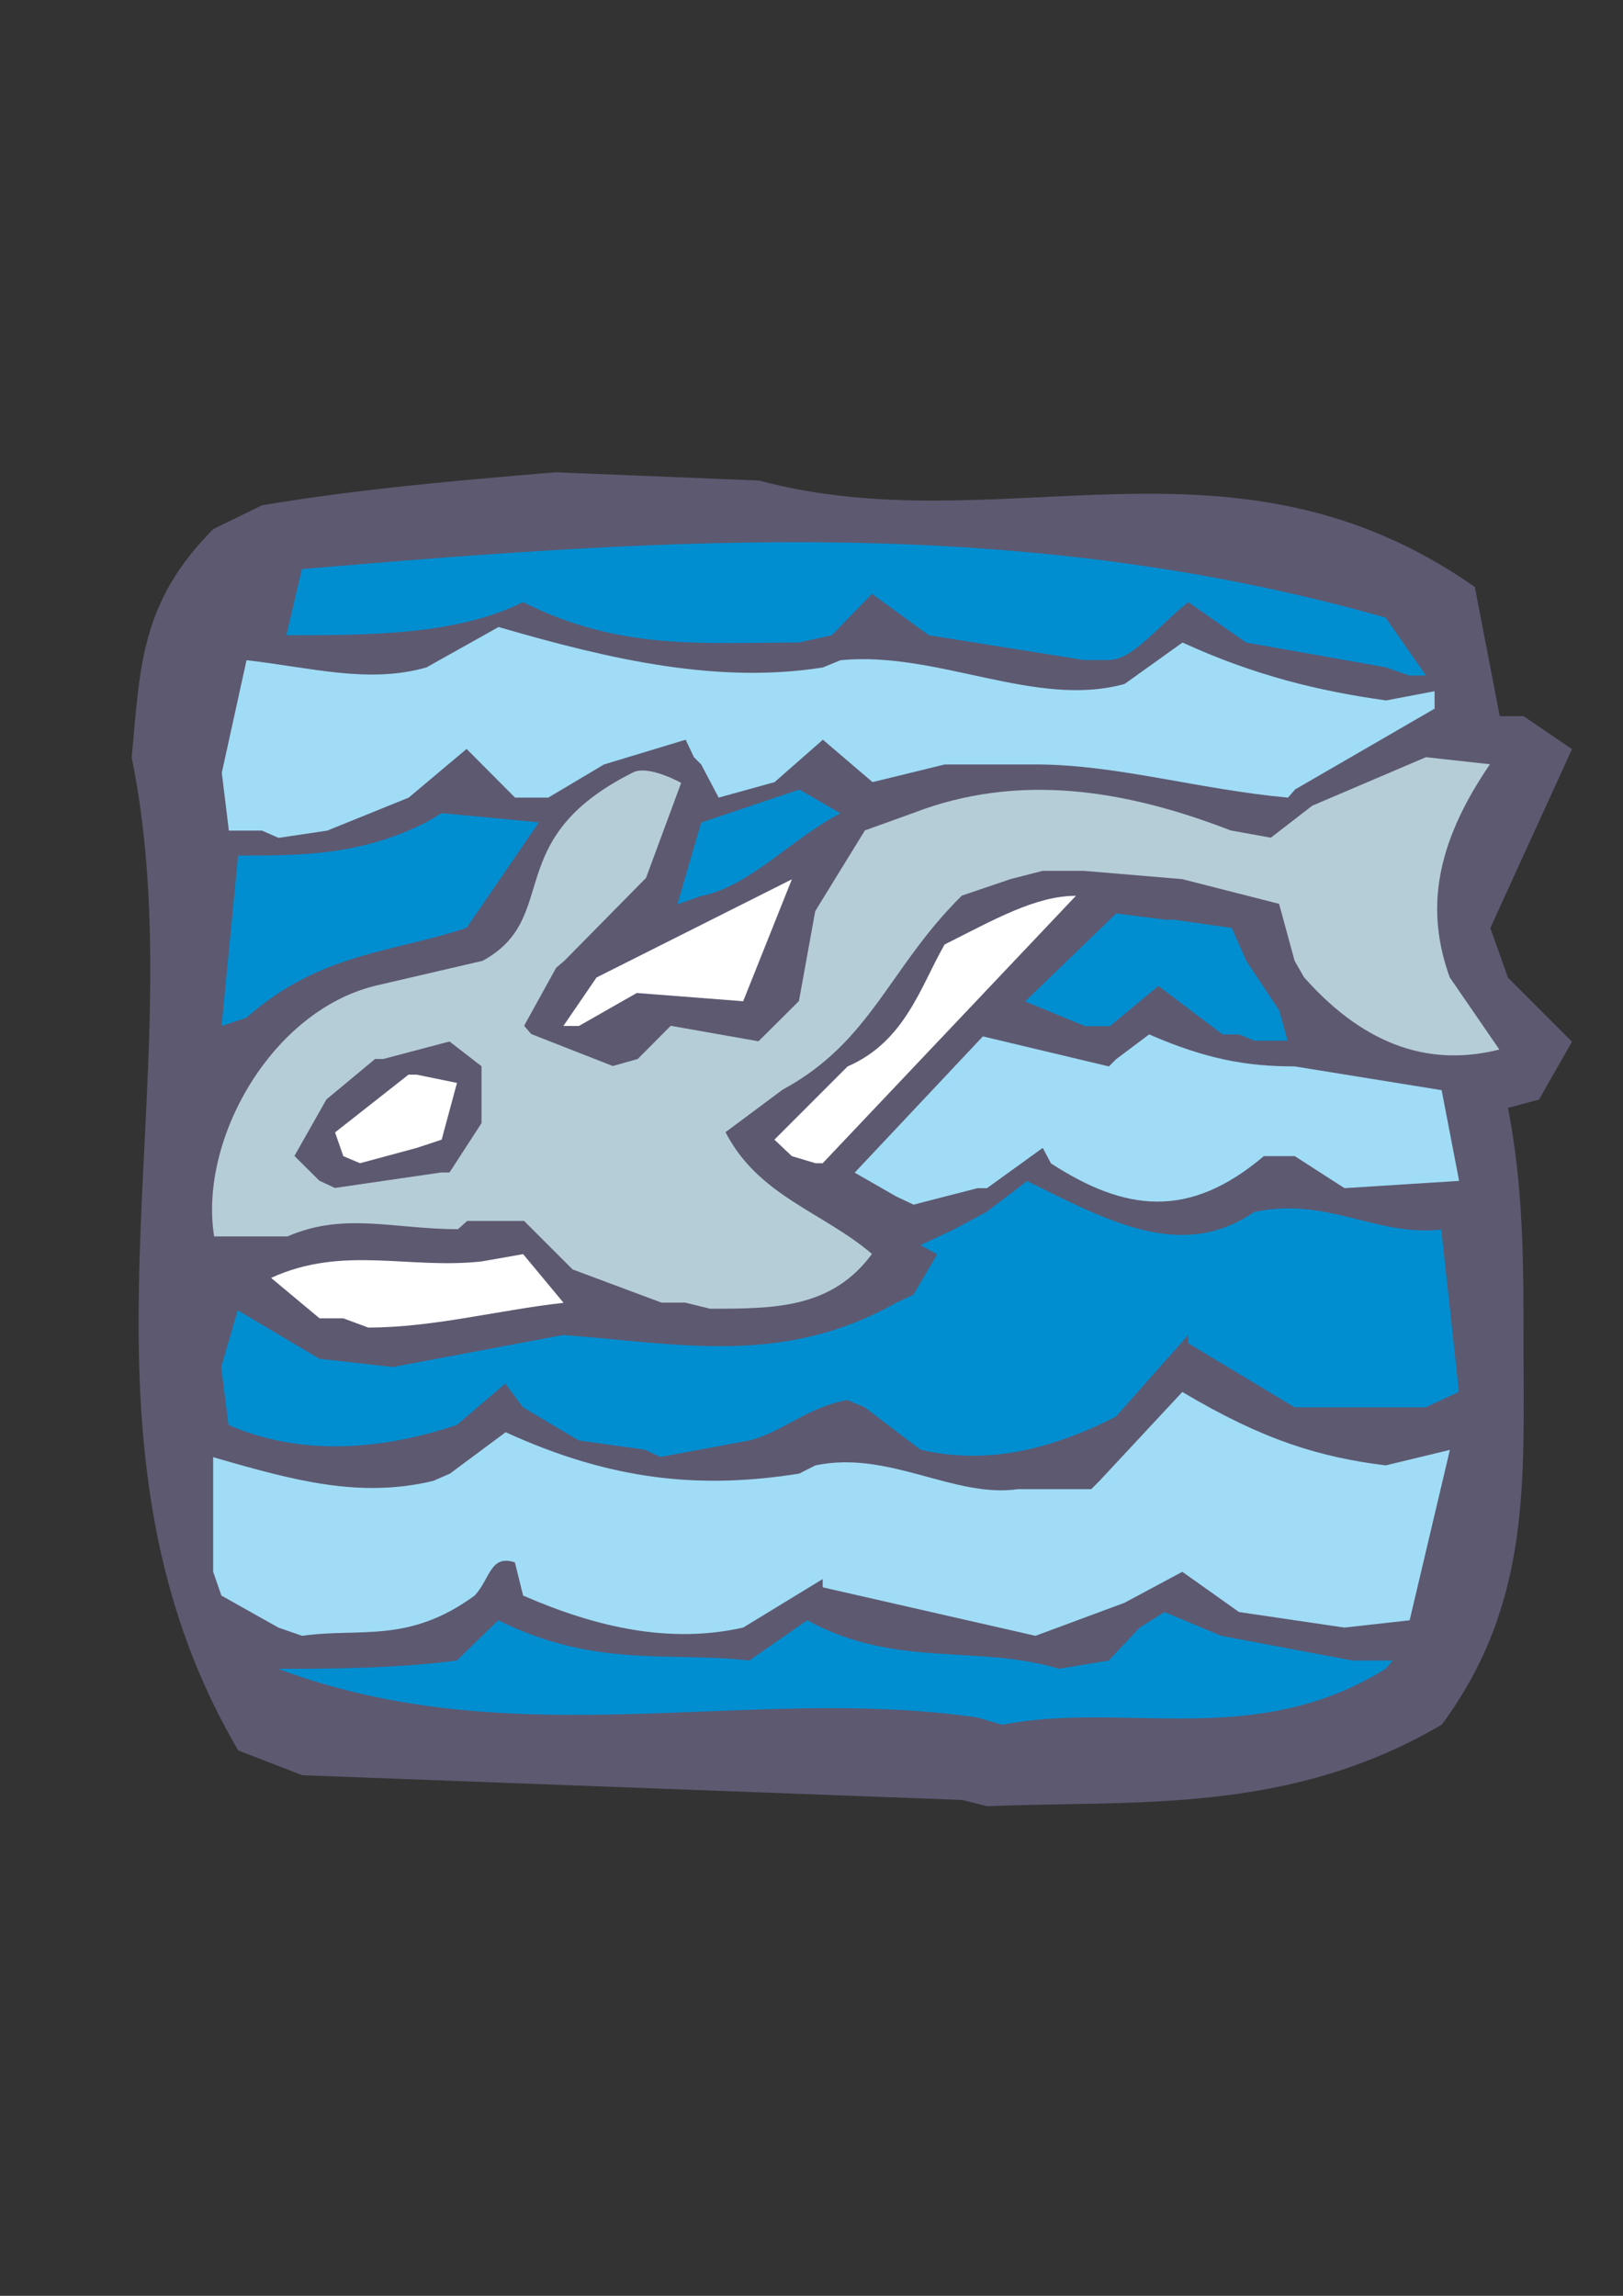 <?xml version="1.0" encoding="utf-8"?>
<!-- Created by UniConvertor 2.0rc4 (https://sk1project.net/) -->
<svg xmlns="http://www.w3.org/2000/svg" height="841.89pt" viewBox="0 0 595.276 841.89" width="595.276pt" version="1.1" xmlns:xlink="http://www.w3.org/1999/xlink" id="84bf1bf0-f613-11ea-ae6e-dcc15c148e23">

<rect x="0" y="0" width="595.276" height="841.89" fill="#333333" stroke="none"/>

<g>
	<path style="fill:#5d5971;" d="M 352.934,660.057 L 110.87,650.985 87.398,641.913 C 18.782,525.201 72.566,397.113 48.302,277.737 51.398,244.761 51.398,220.929 78.254,194.001 L 96.11,185.289 C 132.11,179.241 167.678,176.217 203.75,173.193 L 278.342,176.217 C 367.766,200.049 451.502,152.673 540.926,215.241 L 550.07,262.617 558.782,262.617 576.566,274.713 546.614,340.305 553.094,358.521 576.566,381.993 564.47,403.233 553.094,406.257 C 558.782,435.705 558.782,462.633 558.782,492.585 558.782,542.985 561.806,587.697 528.83,632.409 472.31,665.745 415.502,660.057 362.078,662.361 L 352.934,660.057 Z" />
	<path style="fill:#008ed1;" d="M 358.478,629.817 C 274.814,617.649 188.774,644.577 102.014,611.961 119.798,611.961 144.062,611.961 167.534,608.937 L 182.726,594.177 C 218.726,611.961 245.654,605.553 274.814,608.937 L 296.054,594.177 C 328.526,611.961 358.478,602.889 388.43,611.961 L 406.646,608.937 418.022,596.841 427.094,591.153 447.902,599.865 496.07,608.937 510.83,608.937 C 508.166,611.961 508.166,611.961 508.166,611.961 460.07,641.913 412.334,623.697 367.622,632.481 L 358.478,629.817 Z" />
	<path style="fill:#a0dcf5;" d="M 102.086,596.841 L 81.206,585.105 78.182,576.393 78.182,534.345 C 108.134,543.057 132.038,549.465 158.894,543.057 165.014,540.393 165.014,540.393 165.014,540.393 L 185.462,525.201 C 224.486,543.057 257.102,546.081 293.102,540.393 299.078,537.369 299.078,537.369 299.078,537.369 326.006,531.681 349.838,549.465 373.382,546.081 L 400.238,546.081 C 403.262,543.057 403.262,543.057 403.262,543.057 L 433.646,510.441 C 463.526,528.225 484.046,534.345 508.238,537.369 L 531.782,531.681 517.022,594.177 493.118,596.841 454.454,591.153 433.646,576.393 412.406,587.769 379.79,599.865 301.742,582.081 C 301.742,579.057 301.742,579.057 301.742,579.057 L 272.582,596.841 C 245.726,602.889 218.798,596.841 191.87,585.105 L 188.846,572.937 C 179.774,569.913 179.774,579.057 174.086,585.105 149.822,602.889 132.038,596.841 110.798,599.865 L 102.086,596.841 Z" />
	<path style="fill:#008ed1;" d="M 236.51,531.609 L 212.246,528.225 191.798,516.057 185.318,507.345 167.534,522.537 C 140.606,531.609 110.654,534.273 83.798,522.537 L 81.134,501.297 87.182,480.489 117.134,498.273 144.062,501.297 206.558,489.561 C 248.246,492.585 286.91,501.297 328.526,477.825 335.006,474.801 335.006,474.801 335.006,474.801 L 343.718,459.969 C 337.598,456.585 337.598,456.585 337.598,456.585 L 349.766,450.897 361.862,444.417 376.694,433.113 C 406.574,447.873 433.502,462.633 460.07,444.417 486.926,438.801 504.782,453.561 528.614,450.897 L 535.094,510.369 522.926,516.057 510.83,516.057 474.83,516.057 435.806,492.585 C 435.806,489.561 435.806,489.561 435.806,489.561 L 409.238,519.513 C 385.406,531.609 361.862,537.297 337.598,531.609 L 317.15,516.057 C 310.742,513.393 310.742,513.393 310.742,513.393 295.982,516.057 286.91,525.201 274.814,528.225 L 242.198,534.273 236.51,531.609 Z" />
	<path style="fill:#ffffff;" d="M 125.918,483.441 L 117.206,483.441 99.422,468.609 C 125.918,456.513 149.822,465.585 176.75,462.561 L 191.87,459.897 206.702,477.753 C 182.798,480.417 158.894,486.825 135.062,486.825 L 125.918,483.441 Z" />
	<path style="fill:#b5cdd7;" d="M 251.342,477.681 L 242.63,477.681 210.014,465.513 192.23,447.729 171.35,447.729 C 167.966,450.753 167.966,450.753 167.966,450.753 144.422,450.753 126.278,444.345 105.398,453.417 L 78.542,453.417 C 72.854,417.849 99.71,370.473 138.014,361.401 L 177.038,352.329 C 206.198,336.345 183.086,307.977 231.974,283.353 237.662,280.257 249.83,287.097 249.83,287.097 L 236.942,321.945 206.99,352.329 C 203.966,354.921 203.966,354.921 203.966,354.921 L 192.23,376.161 C 194.822,379.185 194.822,379.185 194.822,379.185 L 224.774,390.921 233.918,388.329 246.014,376.161 278.198,381.849 293.03,367.089 299.006,334.113 317.222,304.521 335.006,298.113 C 373.31,283.353 412.334,289.401 451.358,304.521 L 466.118,307.185 481.31,295.449 522.998,277.665 546.47,280.257 C 526.022,310.209 522.998,334.113 531.71,358.377 L 549.926,384.873 C 526.022,390.921 501.758,384.873 478.286,358.377 474.83,352.329 474.83,352.329 474.83,352.329 L 469.142,331.449 433.574,322.377 397.574,319.353 382.382,319.353 370.646,322.377 352.79,328.425 C 325.934,354.921 319.814,381.849 286.982,399.633 L 266.102,415.185 C 278.198,438.657 301.67,444.345 319.814,459.825 305.054,479.913 283.886,479.913 260.414,479.913 L 251.342,477.681 Z" />
	<path style="fill:#a0dcf5;" d="M 328.67,438.729 L 313.478,430.017 360.494,380.049 406.718,391.065 C 409.382,388.401 409.382,388.401 409.382,388.401 L 421.478,379.329 C 442.358,388.401 457.118,391.065 474.902,391.065 L 528.758,399.777 535.166,433.041 493.118,435.705 474.902,423.969 463.526,423.969 C 435.878,447.441 412.406,444.057 385.478,426.633 382.454,420.945 382.454,420.945 382.454,420.945 L 362.006,435.705 C 358.55,435.705 358.55,435.705 358.55,435.705 L 335.078,441.753 328.67,438.729 Z" />
	<path style="fill:#5d5971;" d="M 117.134,432.969 L 107.99,423.897 119.726,403.161 137.582,388.329 C 140.606,388.329 140.606,388.329 140.606,388.329 L 164.87,381.921 176.606,390.993 176.606,411.873 164.87,429.945 C 161.846,429.945 161.846,429.945 161.846,429.945 L 122.822,435.633 117.134,432.969 Z" />
	<path style="fill:#ffffff;" d="M 125.918,423.969 L 122.894,415.257 149.822,394.089 C 152.846,394.089 152.846,394.089 152.846,394.089 L 167.606,397.113 161.99,417.921 152.846,420.945 132.038,426.561 125.918,423.969 Z" />
	<path style="fill:#ffffff;" d="M 290.438,423.969 L 284.03,417.921 310.886,391.065 C 332.054,381.921 337.742,361.473 346.454,346.353 364.67,337.209 379.862,328.497 394.622,328.497 L 301.742,426.561 C 299.078,426.561 299.078,426.561 299.078,426.561 L 290.438,423.969 Z" />
	<path style="fill:#008ed1;" d="M 454.454,379.329 L 448.406,379.329 424.862,361.545 407.078,376.305 398.006,376.305 375.974,367.233 409.382,334.977 427.526,337.281 C 430.55,337.281 430.55,337.281 430.55,337.281 L 451.79,340.305 457.118,352.401 469.214,370.617 472.238,381.633 460.142,381.633 454.454,379.329 Z" />
	<path style="fill:#008ed1;" d="M 81.278,376.233 L 87.326,313.737 C 110.87,313.737 132.038,313.737 156.302,301.569 161.99,298.185 161.99,298.185 161.99,298.185 L 197.63,301.569 171.134,340.233 C 144.206,349.305 117.278,349.305 90.35,373.209 L 81.278,376.233 Z" />
	<path style="fill:#ffffff;" d="M 206.63,376.233 L 218.798,358.449 290.438,322.449 272.582,367.161 233.558,364.137 212.318,376.233 206.63,376.233 Z" />
	<path style="fill:#008ed1;" d="M 248.462,331.593 L 257.174,301.641 293.174,289.545 308.222,298.257 C 290.51,307.329 274.958,325.113 257.174,328.569 L 248.462,331.593 Z" />
	<path style="fill:#a0dcf5;" d="M 96.11,304.593 L 83.942,304.593 81.35,283.353 90.422,242.097 C 113.894,244.761 135.134,250.809 156.374,244.761 L 182.87,229.929 C 224.558,242.097 263.582,250.809 301.814,244.761 308.294,242.097 308.294,242.097 308.294,242.097 343.862,238.641 379.862,259.881 412.478,250.809 L 433.718,235.617 C 460.214,247.785 484.118,253.473 508.382,256.857 L 526.166,253.473 C 526.166,259.881 526.166,259.881 526.166,259.881 L 475.046,289.473 C 472.382,292.497 472.382,292.497 472.382,292.497 439.406,289.473 409.454,280.329 379.862,280.329 L 346.526,280.329 320.03,286.809 301.814,271.257 284.102,286.809 263.582,292.497 257.174,280.329 C 254.51,277.665 254.51,277.665 254.51,277.665 251.486,271.257 251.486,271.257 251.486,271.257 L 221.534,280.329 201.086,292.497 188.918,292.497 171.134,274.641 149.894,292.497 120.014,304.593 102.158,307.257 96.11,304.593 Z" />
	<path style="fill:#008ed1;" d="M 508.166,244.689 L 457.046,235.617 435.806,220.785 C 424.43,229.929 415.358,242.025 406.646,242.025 397.502,242.025 397.502,242.025 397.502,242.025 L 340.694,232.953 319.814,217.761 305.054,232.953 292.958,235.617 C 256.958,235.617 227.438,238.641 191.798,220.785 167.534,232.953 134.99,232.953 105.038,232.953 L 110.726,208.689 C 245.654,197.313 373.238,188.241 508.166,226.473 L 522.998,247.713 C 516.878,247.713 516.878,247.713 516.878,247.713 L 508.166,244.689 Z" />
</g>
</svg>
